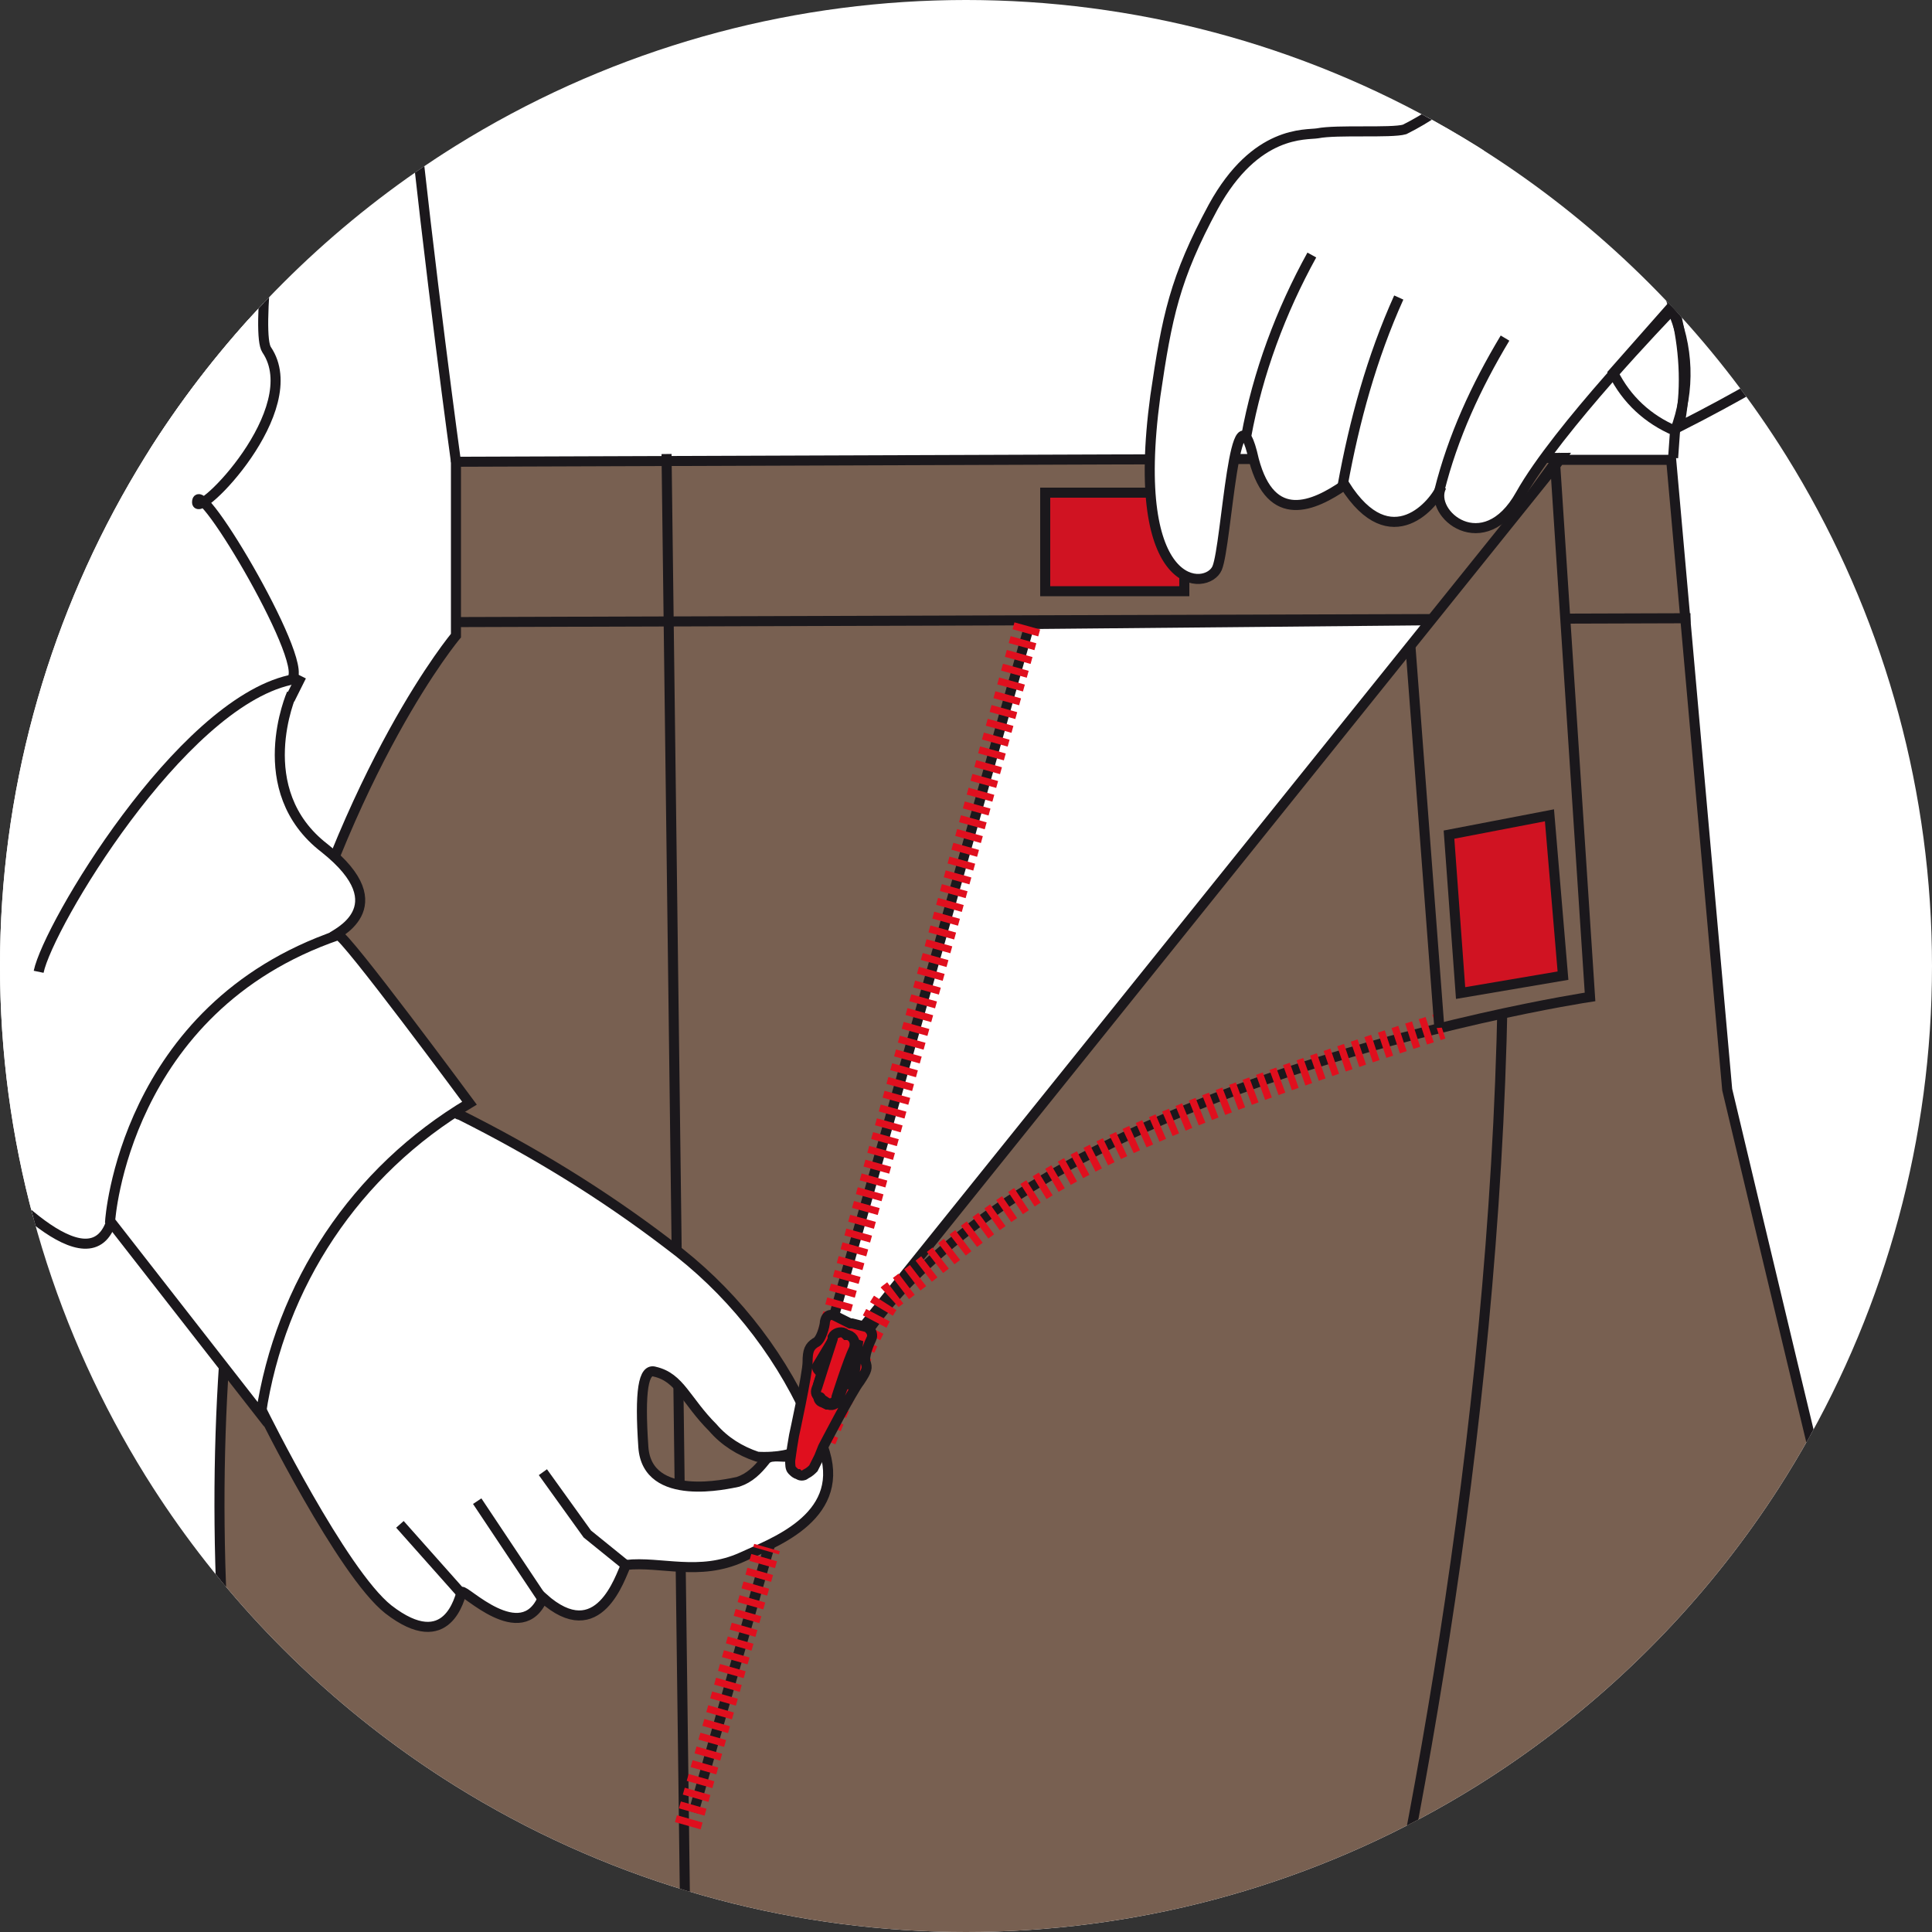 <?xml version="1.0" encoding="utf-8"?>
<!-- Generator: Adobe Illustrator 23.0.3, SVG Export Plug-In . SVG Version: 6.00 Build 0)  -->
<svg version="1.1" id="Calque_1" xmlns="http://www.w3.org/2000/svg" xmlns:xlink="http://www.w3.org/1999/xlink" x="0px" y="0px"
	 viewBox="0 0 100 100" style="enable-background:new 0 0 100 100;" xml:space="preserve">
<rect x="0" y="0" width="100" height="100" fill="#333333" stroke="none"/>
<style type="text/css">
	.st0{clip-path:url(#SVGID_2_);}
	.st1{fill:#FFFFFF;}
	.st2{clip-path:url(#SVGID_4_);}
	.st3{clip-path:url(#SVGID_6_);}
	.st4{fill:#786051;}
	.st5{clip-path:url(#SVGID_8_);}
	.st6{fill:none;stroke:#1B181C;stroke-width:0.52;}
	.st7{clip-path:url(#SVGID_10_);}
	.st8{fill:#D01322;}
	.st9{clip-path:url(#SVGID_12_);}
	.st10{clip-path:url(#SVGID_14_);}
	.st11{clip-path:url(#SVGID_16_);}
	.st12{clip-path:url(#SVGID_18_);}
	.st13{clip-path:url(#SVGID_20_);}
	.st14{clip-path:url(#SVGID_22_);}
	.st15{clip-path:url(#SVGID_24_);}
	.st16{clip-path:url(#SVGID_26_);}
	.st17{clip-path:url(#SVGID_28_);}
	.st18{clip-path:url(#SVGID_30_);}
	.st19{clip-path:url(#SVGID_32_);}
	.st20{clip-path:url(#SVGID_34_);}
	.st21{clip-path:url(#SVGID_36_);}
	.st22{clip-path:url(#SVGID_38_);}
	.st23{clip-path:url(#SVGID_40_);}
	.st24{clip-path:url(#SVGID_42_);}
	.st25{clip-path:url(#SVGID_44_);}
	.st26{clip-path:url(#SVGID_46_);}
	.st27{clip-path:url(#SVGID_48_);}
	.st28{clip-path:url(#SVGID_50_);}
	.st29{clip-path:url(#SVGID_52_);}
	.st30{clip-path:url(#SVGID_54_);}
	.st31{clip-path:url(#SVGID_56_);}
	.st32{clip-path:url(#SVGID_58_);}
	.st33{clip-path:url(#SVGID_60_);}
	.st34{clip-path:url(#SVGID_62_);}
	.st35{fill:none;stroke:#E00F1E;stroke-width:1.38;stroke-dasharray:0.37,0.37;}
	.st36{clip-path:url(#SVGID_64_);}
	.st37{clip-path:url(#SVGID_66_);}
	.st38{clip-path:url(#SVGID_68_);}
	.st39{clip-path:url(#SVGID_70_);}
	.st40{clip-path:url(#SVGID_72_);}
	.st41{clip-path:url(#SVGID_74_);}
	.st42{clip-path:url(#SVGID_76_);}
	.st43{fill:none;}
	.st44{clip-path:url(#SVGID_78_);}
	.st45{clip-path:url(#SVGID_80_);}
	.st46{fill:#E00F1E;}
	.st47{clip-path:url(#SVGID_82_);}
	.st48{clip-path:url(#SVGID_84_);}
	.st49{clip-path:url(#SVGID_86_);}
	.st50{clip-path:url(#SVGID_88_);}
	.st51{clip-path:url(#SVGID_90_);}
</style>
<title>Plan de travail 1</title>
<g>
	<defs>
		<circle id="SVGID_1_" cx="50" cy="50" r="50"/>
	</defs>
	<clipPath id="SVGID_2_">
		<use xlink:href="#SVGID_1_"  style="overflow:visible;"/>
	</clipPath>
	<g class="st0">
		<path class="st1" d="M50,100c27.6,0,50-22.4,50-50c0-27.6-22.4-50-50-50S0,22.4,0,50c0,0,0,0,0,0C0,77.6,22.4,100,50,100"/>
	</g>
</g>
<g>
	<defs>
		<circle id="SVGID_3_" cx="50" cy="50" r="50"/>
	</defs>
	<clipPath id="SVGID_4_">
		<use xlink:href="#SVGID_3_"  style="overflow:visible;"/>
	</clipPath>
	<g class="st2">
		<g>
			<defs>
				<path id="SVGID_5_" d="M0,50c0,27.6,22.4,50,50,50c27.6,0,50-22.4,50-50c0-27.6-22.4-50-50-50C22.4,0,0,22.4,0,50
					C0,50,0,50,0,50"/>
			</defs>
			<clipPath id="SVGID_6_">
				<use xlink:href="#SVGID_5_"  style="overflow:visible;"/>
			</clipPath>
			<g class="st3">
				<path class="st4" d="M23.6,23.9v9c0,0-22.3,26.5-6.7,82.6c5,38.2,6.2,42.1,8.8,93.5c2.2,62.3,0.6,34.9,1,74.6
					c0,0.8,1.2,42,1.2,42s20.1,15,39.5-4.4c1.2-1.2,2.5-2.4,3.8-3.4c0,0-3.4-58-3.8-72.5c-1.4-47.7-6.1-59.4-2.7-116.9l25.8,77.1
					L77.3,314.9c0,0,25.1,11.2,38.8-2.4c0.8-18.4,1.1-1.4,3.7-62.8c2.3-35.2,2.9-27,2.9-45.5s-19.4-92.1-21.2-98.2
					c-1.8-6.2-12.1-49.6-12.1-49.6l-2.9-32.6h-5.9l-17,23.3L47.1,65.9l-2.8,3.8l-3.8,8l-4.6,16.1l17.4-61.5l21.3-0.2l6.2-8.4
					L23.6,23.9z"/>
			</g>
		</g>
		<g>
			<defs>
				<path id="SVGID_7_" d="M0,50c0,27.6,22.4,50,50,50c27.6,0,50-22.4,50-50c0-27.6-22.4-50-50-50C22.4,0,0,22.4,0,50
					C0,50,0,50,0,50"/>
			</defs>
			<clipPath id="SVGID_8_">
				<use xlink:href="#SVGID_7_"  style="overflow:visible;"/>
			</clipPath>
			<g class="st5">
				<path class="st6" d="M23.6,23.9v9c0,0-22.3,26.5-6.7,82.6c5,38.2,6.2,42.1,8.8,93.5c2.2,62.3,0.6,34.9,1,74.6
					c0,0.8,1.2,42,1.2,42s20.1,15,39.5-4.4c1.2-1.2,2.5-2.4,3.8-3.4c0,0-3.4-58-3.8-72.5c-1.4-47.7-6.1-59.4-2.7-116.9l25.8,77.1
					L77.3,314.9c0,0,25.1,11.2,38.8-2.4c0.8-18.4,1.1-1.4,3.7-62.8c2.3-35.2,2.9-27,2.9-45.5s-19.4-92.1-21.2-98.2
					c-1.8-6.2-12.1-49.6-12.1-49.6l-2.9-32.6h-5.9l-17,23.3L47.1,65.9l-2.8,3.8l-3.8,8l-4.6,16.1l17.4-61.5l21.3-0.2l6.2-8.4
					L23.6,23.9z"/>
			</g>
		</g>
		<g>
			<defs>
				<path id="SVGID_9_" d="M0,50c0,27.6,22.4,50,50,50c27.6,0,50-22.4,50-50c0-27.6-22.4-50-50-50C22.4,0,0,22.4,0,50
					C0,50,0,50,0,50"/>
			</defs>
			<clipPath id="SVGID_10_">
				<use xlink:href="#SVGID_9_"  style="overflow:visible;"/>
			</clipPath>
			<g class="st7">
				<rect x="54.1" y="25.5" class="st8" width="7.2" height="5.1"/>
			</g>
		</g>
		<g>
			<defs>
				<path id="SVGID_11_" d="M0,50c0,27.6,22.4,50,50,50c27.6,0,50-22.4,50-50c0-27.6-22.4-50-50-50C22.4,0,0,22.4,0,50
					C0,50,0,50,0,50"/>
			</defs>
			<clipPath id="SVGID_12_">
				<use xlink:href="#SVGID_11_"  style="overflow:visible;"/>
			</clipPath>
			<g class="st9">
				<rect x="54.1" y="25.5" class="st6" width="7.2" height="5.1"/>
			</g>
		</g>
		<g>
			<defs>
				<path id="SVGID_13_" d="M0,50c0,27.6,22.4,50,50,50c27.6,0,50-22.4,50-50c0-27.6-22.4-50-50-50C22.4,0,0,22.4,0,50
					C0,50,0,50,0,50"/>
			</defs>
			<clipPath id="SVGID_14_">
				<use xlink:href="#SVGID_13_"  style="overflow:visible;"/>
			</clipPath>
			<g class="st10">
				<path class="st1" d="M15.1,35.9c0,0-2.2,5,1.7,8c3.9,3.1,0.4,4.5,0.4,4.6c0,0.1-9.7,3.7-11.3,14c0,0.2-0.1,0.4-0.1,0.6
					c-1.1,3.8-6.2-2-7.2-3.2s-7.7-5.3-8.6-25.3c-0.8-15.6-3.9-19.1-3.7-20.4c0.1-0.4-2.1,1.4-1.9,1.3c0.6-0.3-2.8-6.5,2.5-22.7
					S0.7-58.1,2-78.2"/>
			</g>
		</g>
		<g>
			<defs>
				<path id="SVGID_15_" d="M0,50c0,27.6,22.4,50,50,50c27.6,0,50-22.4,50-50c0-27.6-22.4-50-50-50C22.4,0,0,22.4,0,50
					C0,50,0,50,0,50"/>
			</defs>
			<clipPath id="SVGID_16_">
				<use xlink:href="#SVGID_15_"  style="overflow:visible;"/>
			</clipPath>
			<g class="st11">
				<path class="st6" d="M15.1,35.9c0,0-2.2,5,1.7,8c3.9,3.1,0.4,4.5,0.4,4.6c0,0.1-9.7,3.7-11.3,14c0,0.2-0.1,0.4-0.1,0.6
					c-1.1,3.8-6.2-2-7.2-3.2s-7.7-5.3-8.6-25.3c-0.8-15.6-3.9-19.1-3.7-20.4c0.1-0.4-2.1,1.4-1.9,1.3c0.6-0.3-2.8-6.5,2.5-22.7
					S0.7-58.1,2-78.2"/>
			</g>
		</g>
		<g>
			<defs>
				<path id="SVGID_17_" d="M0,50c0,27.6,22.4,50,50,50c27.6,0,50-22.4,50-50c0-27.6-22.4-50-50-50C22.4,0,0,22.4,0,50
					C0,50,0,50,0,50"/>
			</defs>
			<clipPath id="SVGID_18_">
				<use xlink:href="#SVGID_17_"  style="overflow:visible;"/>
			</clipPath>
			<g class="st12">
				<path class="st6" d="M4.8,11c0,0-10.9-5.4-19.8,4.3"/>
			</g>
		</g>
		<g>
			<defs>
				<path id="SVGID_19_" d="M0,50c0,27.6,22.4,50,50,50c27.6,0,50-22.4,50-50c0-27.6-22.4-50-50-50C22.4,0,0,22.4,0,50
					C0,50,0,50,0,50"/>
			</defs>
			<clipPath id="SVGID_20_">
				<use xlink:href="#SVGID_19_"  style="overflow:visible;"/>
			</clipPath>
			<g class="st13">
				<line class="st6" x1="15" y1="36.2" x2="15.6" y2="35"/>
			</g>
		</g>
		<g>
			<defs>
				<path id="SVGID_21_" d="M0,50c0,27.6,22.4,50,50,50c27.6,0,50-22.4,50-50c0-27.6-22.4-50-50-50C22.4,0,0,22.4,0,50
					C0,50,0,50,0,50"/>
			</defs>
			<clipPath id="SVGID_22_">
				<use xlink:href="#SVGID_21_"  style="overflow:visible;"/>
			</clipPath>
			<g class="st14">
				<path class="st6" d="M92.5-23.1l0.8,7.5c0,0-12.3,8.2-12.4,10.1c-0.2,2-3.1,2.7-1.5,4.5s4.4-2.5,15,9.1c2.3,2.5,0.7,8.9,0.7,9
					c0,0.1,7.1,0.3,9.4-3.7c1.4-1.7,3-3.1,4.8-4.3c0,0,5.4-8.6,6.2-8c0.8,0.5,0.1-8.7-1.2-12.1c-1.4-3.7-1.8-4.8-1.3-7.2
					c0.2-0.9,0.5-0.7,1-2.4"/>
			</g>
		</g>
		<g>
			<defs>
				<path id="SVGID_23_" d="M0,50c0,27.6,22.4,50,50,50c27.6,0,50-22.4,50-50c0-27.6-22.4-50-50-50C22.4,0,0,22.4,0,50
					C0,50,0,50,0,50"/>
			</defs>
			<clipPath id="SVGID_24_">
				<use xlink:href="#SVGID_23_"  style="overflow:visible;"/>
			</clipPath>
			<g class="st15">
				<path class="st6" d="M79.8-0.6l-6.5,5.8c0,0,0.7,0.2,1.8,0.6c3.3,1.2,10.1,4.4,11.7,10.7c0.4,1.8,0.5,3.8,0.1,5.6
					c6.3-3.2,8.1-4.9,8.1-4.9"/>
			</g>
		</g>
		<g>
			<defs>
				<path id="SVGID_25_" d="M0,50c0,27.6,22.4,50,50,50c27.6,0,50-22.4,50-50c0-27.6-22.4-50-50-50C22.4,0,0,22.4,0,50
					C0,50,0,50,0,50"/>
			</defs>
			<clipPath id="SVGID_26_">
				<use xlink:href="#SVGID_25_"  style="overflow:visible;"/>
			</clipPath>
			<g class="st16">
				<path class="st1" d="M86.4,16.2c0,0-5.8,6-7.7,9.4s-4.8,1-4.1-0.4c-0.3,0.8-2.6,3.7-5-0.1c-1.6,1.1-3.8,2.1-4.7-1.3
					c-1-4.5-1.4,4.4-1.9,5.6c-0.5,1.2-4.6,1.4-3.2-8.9c0.6-4.1,1-6.1,3-9.8c2.2-4,4.8-3.7,5.4-3.8c1-0.2,3.8,0,4.5-0.2
					c0.6-0.3,1.1-0.6,1.7-1"/>
			</g>
		</g>
		<g>
			<defs>
				<path id="SVGID_27_" d="M0,50c0,27.6,22.4,50,50,50c27.6,0,50-22.4,50-50c0-27.6-22.4-50-50-50C22.4,0,0,22.4,0,50
					C0,50,0,50,0,50"/>
			</defs>
			<clipPath id="SVGID_28_">
				<use xlink:href="#SVGID_27_"  style="overflow:visible;"/>
			</clipPath>
			<g class="st17">
				<path class="st6" d="M86.4,16.2c0,0-5.8,6-7.7,9.4s-4.8,1-4.1-0.4c-0.3,0.8-2.6,3.7-5-0.1c-1.6,1.1-3.8,2.1-4.7-1.3
					c-1-4.5-1.4,4.4-1.9,5.6c-0.5,1.2-4.6,1.4-3.2-8.9c0.6-4.1,1-6.1,3-9.8c2.2-4,4.8-3.7,5.4-3.8c1-0.2,3.8,0,4.5-0.2
					c0.6-0.3,1.1-0.6,1.7-1"/>
			</g>
		</g>
		<g>
			<defs>
				<path id="SVGID_29_" d="M0,50c0,27.6,22.4,50,50,50c27.6,0,50-22.4,50-50c0-27.6-22.4-50-50-50C22.4,0,0,22.4,0,50
					C0,50,0,50,0,50"/>
			</defs>
			<clipPath id="SVGID_30_">
				<use xlink:href="#SVGID_29_"  style="overflow:visible;"/>
			</clipPath>
			<g class="st18">
				<path class="st6" d="M86.7,22.3c-1.4-0.6-2.5-1.6-3.2-3l3-3.4C87.4,17.9,87.5,20.2,86.7,22.3z"/>
			</g>
		</g>
		<g>
			<defs>
				<path id="SVGID_31_" d="M0,50c0,27.6,22.4,50,50,50c27.6,0,50-22.4,50-50c0-27.6-22.4-50-50-50C22.4,0,0,22.4,0,50
					C0,50,0,50,0,50"/>
			</defs>
			<clipPath id="SVGID_32_">
				<use xlink:href="#SVGID_31_"  style="overflow:visible;"/>
			</clipPath>
			<g class="st19">
				<path class="st6" d="M74.5,25.4c0.7-2.8,1.9-5.4,3.4-7.9"/>
			</g>
		</g>
		<g>
			<defs>
				<path id="SVGID_33_" d="M0,50c0,27.6,22.4,50,50,50c27.6,0,50-22.4,50-50c0-27.6-22.4-50-50-50C22.4,0,0,22.4,0,50
					C0,50,0,50,0,50"/>
			</defs>
			<clipPath id="SVGID_34_">
				<use xlink:href="#SVGID_33_"  style="overflow:visible;"/>
			</clipPath>
			<g class="st20">
				<path class="st6" d="M69.5,25.1c0.6-3.3,1.5-6.6,2.9-9.7"/>
			</g>
		</g>
		<g>
			<defs>
				<path id="SVGID_35_" d="M0,50c0,27.6,22.4,50,50,50c27.6,0,50-22.4,50-50c0-27.6-22.4-50-50-50C22.4,0,0,22.4,0,50
					C0,50,0,50,0,50"/>
			</defs>
			<clipPath id="SVGID_36_">
				<use xlink:href="#SVGID_35_"  style="overflow:visible;"/>
			</clipPath>
			<g class="st21">
				<path class="st6" d="M64.5,22.6c0.6-3.3,1.8-6.5,3.4-9.4"/>
			</g>
		</g>
		<g>
			<defs>
				<path id="SVGID_37_" d="M0,50c0,27.6,22.4,50,50,50c27.6,0,50-22.4,50-50c0-27.6-22.4-50-50-50C22.4,0,0,22.4,0,50
					C0,50,0,50,0,50"/>
			</defs>
			<clipPath id="SVGID_38_">
				<use xlink:href="#SVGID_37_"  style="overflow:visible;"/>
			</clipPath>
			<g class="st22">
				<line class="st6" x1="38.4" y1="330.1" x2="34.5" y2="23.5"/>
			</g>
		</g>
		<g>
			<defs>
				<path id="SVGID_39_" d="M0,50c0,27.6,22.4,50,50,50c27.6,0,50-22.4,50-50c0-27.6-22.4-50-50-50C22.4,0,0,22.4,0,50
					C0,50,0,50,0,50"/>
			</defs>
			<clipPath id="SVGID_40_">
				<use xlink:href="#SVGID_39_"  style="overflow:visible;"/>
			</clipPath>
			<g class="st23">
				<line class="st6" x1="23.4" y1="32.2" x2="87.5" y2="32"/>
			</g>
		</g>
		<g>
			<defs>
				<path id="SVGID_41_" d="M0,50c0,27.6,22.4,50,50,50c27.6,0,50-22.4,50-50c0-27.6-22.4-50-50-50C22.4,0,0,22.4,0,50
					C0,50,0,50,0,50"/>
			</defs>
			<clipPath id="SVGID_42_">
				<use xlink:href="#SVGID_41_"  style="overflow:visible;"/>
			</clipPath>
			<g class="st24">
				<path class="st1" d="M20.9,56.5c-0.4,0.6-9.7,11.7-9.7,11.7l2.4,4.9c0,0,4.1,8.3,6.5,10.2c3.1,2.4,3.7-0.7,3.8-0.9
					s3.1,2.9,4.2,0.3c2.9,2.6,4-1.1,4.3-1.7c1.8-0.2,3.8,0.6,6-0.4c1.5-0.7,5.3-2,4.3-5.4c-0.1-0.3-0.2-0.7-0.4-1
					C42,73.7,42,74.9,41.6,75c-0.3,0.2-0.7,0.4-1,0.4c-0.3,0-0.8-0.1-1,0.2c-0.4,0.5-0.8,0.9-1.4,1.1c-0.5,0.1-4.7,1.1-4.9-1.8
					s0-4.1,0.6-3.9c1.3,0.3,1.6,1.5,3,2.9c0.6,0.7,1.4,1.2,2.3,1.5c0,0,3.6,0.3,2.6-2.1c-1.6-3.5-4.1-6.6-7.2-8.9
					c-3.4-2.6-7-4.8-10.8-6.7c-0.1,0-0.2-0.1-0.2-0.1"/>
			</g>
		</g>
		<g>
			<defs>
				<path id="SVGID_43_" d="M0,50c0,27.6,22.4,50,50,50c27.6,0,50-22.4,50-50c0-27.6-22.4-50-50-50C22.4,0,0,22.4,0,50
					C0,50,0,50,0,50"/>
			</defs>
			<clipPath id="SVGID_44_">
				<use xlink:href="#SVGID_43_"  style="overflow:visible;"/>
			</clipPath>
			<g class="st25">
				<path class="st6" d="M20.9,56.5c-0.4,0.6-9.7,11.7-9.7,11.7l2.4,4.9c0,0,4.1,8.3,6.5,10.2c3.1,2.4,3.7-0.7,3.8-0.9
					s3.1,2.9,4.2,0.3c2.9,2.6,4-1.1,4.3-1.7c1.8-0.2,3.8,0.6,6-0.4c1.5-0.7,5.3-2,4.3-5.4c-0.1-0.3-0.2-0.7-0.4-1
					C42,73.7,42,74.9,41.6,75c-0.3,0.2-0.7,0.4-1,0.4c-0.3,0-0.8-0.1-1,0.2c-0.4,0.5-0.8,0.9-1.4,1.1c-0.5,0.1-4.7,1.1-4.9-1.8
					s0-4.1,0.6-3.9c1.3,0.3,1.6,1.5,3,2.9c0.6,0.7,1.4,1.2,2.3,1.5c0,0,3.6,0.3,2.6-2.1c-1.6-3.5-4.1-6.6-7.2-8.9
					c-3.4-2.6-7-4.8-10.8-6.7c-0.1,0-0.2-0.1-0.2-0.1"/>
			</g>
		</g>
		<g>
			<defs>
				<path id="SVGID_45_" d="M0,50c0,27.6,22.4,50,50,50c27.6,0,50-22.4,50-50c0-27.6-22.4-50-50-50C22.4,0,0,22.4,0,50
					C0,50,0,50,0,50"/>
			</defs>
			<clipPath id="SVGID_46_">
				<use xlink:href="#SVGID_45_"  style="overflow:visible;"/>
			</clipPath>
			<g class="st26">
				<line class="st6" x1="23.9" y1="82.5" x2="20.7" y2="78.9"/>
			</g>
		</g>
		<g>
			<defs>
				<path id="SVGID_47_" d="M0,50c0,27.6,22.4,50,50,50c27.6,0,50-22.4,50-50c0-27.6-22.4-50-50-50C22.4,0,0,22.4,0,50
					C0,50,0,50,0,50"/>
			</defs>
			<clipPath id="SVGID_48_">
				<use xlink:href="#SVGID_47_"  style="overflow:visible;"/>
			</clipPath>
			<g class="st27">
				<line class="st6" x1="28.1" y1="82.8" x2="24.7" y2="77.7"/>
			</g>
		</g>
		<g>
			<defs>
				<path id="SVGID_49_" d="M0,50c0,27.6,22.4,50,50,50c27.6,0,50-22.4,50-50c0-27.6-22.4-50-50-50C22.4,0,0,22.4,0,50
					C0,50,0,50,0,50"/>
			</defs>
			<clipPath id="SVGID_50_">
				<use xlink:href="#SVGID_49_"  style="overflow:visible;"/>
			</clipPath>
			<g class="st28">
				<polyline class="st6" points="32.5,81.1 30.4,79.4 28.1,76.2 				"/>
			</g>
		</g>
		<g>
			<defs>
				<path id="SVGID_51_" d="M0,50c0,27.6,22.4,50,50,50c27.6,0,50-22.4,50-50c0-27.6-22.4-50-50-50C22.4,0,0,22.4,0,50
					C0,50,0,50,0,50"/>
			</defs>
			<clipPath id="SVGID_52_">
				<use xlink:href="#SVGID_51_"  style="overflow:visible;"/>
			</clipPath>
			<g class="st29">
				<path class="st1" d="M13.5,73.2l-7.8-10c0,0,0.7-11,11.8-14.8c0.3-0.1,6.8,8.7,6.8,8.7C18.4,60.6,14.5,66.5,13.5,73.2"/>
			</g>
		</g>
		<g>
			<defs>
				<path id="SVGID_53_" d="M0,50c0,27.6,22.4,50,50,50c27.6,0,50-22.4,50-50c0-27.6-22.4-50-50-50C22.4,0,0,22.4,0,50
					C0,50,0,50,0,50"/>
			</defs>
			<clipPath id="SVGID_54_">
				<use xlink:href="#SVGID_53_"  style="overflow:visible;"/>
			</clipPath>
			<g class="st30">
				<path class="st6" d="M13.5,73.2l-7.8-10c0,0,0.7-11,11.8-14.8c0.3-0.1,6.8,8.7,6.8,8.7C18.4,60.6,14.5,66.5,13.5,73.2z"/>
			</g>
		</g>
		<g>
			<defs>
				<path id="SVGID_55_" d="M0,50c0,27.6,22.4,50,50,50c27.6,0,50-22.4,50-50c0-27.6-22.4-50-50-50C22.4,0,0,22.4,0,50
					C0,50,0,50,0,50"/>
			</defs>
			<clipPath id="SVGID_56_">
				<use xlink:href="#SVGID_55_"  style="overflow:visible;"/>
			</clipPath>
			<g class="st31">
				<path class="st1" d="M28.9-76.7c0,0-17.2,91.7-15.1,94.8s-3.6,8.8-3.6,7.9c0-1.6,6.2,8.9,4.8,9.2C9.3,36.5,2.5,47.9,2,50.3"/>
			</g>
		</g>
		<g>
			<defs>
				<path id="SVGID_57_" d="M0,50c0,27.6,22.4,50,50,50c27.6,0,50-22.4,50-50c0-27.6-22.4-50-50-50C22.4,0,0,22.4,0,50
					C0,50,0,50,0,50"/>
			</defs>
			<clipPath id="SVGID_58_">
				<use xlink:href="#SVGID_57_"  style="overflow:visible;"/>
			</clipPath>
			<g class="st32">
				<path class="st6" d="M28.9-76.7c0,0-17.2,91.7-15.1,94.8s-3.6,8.8-3.6,7.9c0-1.6,6.2,8.9,4.8,9.2C9.3,36.5,2.5,47.9,2,50.3"/>
			</g>
		</g>
		<g>
			<defs>
				<path id="SVGID_59_" d="M0,50c0,27.6,22.4,50,50,50c27.6,0,50-22.4,50-50c0-27.6-22.4-50-50-50C22.4,0,0,22.4,0,50
					C0,50,0,50,0,50"/>
			</defs>
			<clipPath id="SVGID_60_">
				<use xlink:href="#SVGID_59_"  style="overflow:visible;"/>
			</clipPath>
			<g class="st33">
				<path class="st6" d="M64.7,128.5c0,0,16.7-50.7,12.4-96.1"/>
			</g>
		</g>
		<g>
			<defs>
				<path id="SVGID_61_" d="M0,50c0,27.6,22.4,50,50,50c27.6,0,50-22.4,50-50c0-27.6-22.4-50-50-50C22.4,0,0,22.4,0,50
					C0,50,0,50,0,50"/>
			</defs>
			<clipPath id="SVGID_62_">
				<use xlink:href="#SVGID_61_"  style="overflow:visible;"/>
			</clipPath>
			<g class="st34">
				<line class="st35" x1="35.6" y1="94.5" x2="39.7" y2="80.1"/>
			</g>
		</g>
		<g>
			<defs>
				<path id="SVGID_63_" d="M0,50c0,27.6,22.4,50,50,50c27.6,0,50-22.4,50-50c0-27.6-22.4-50-50-50C22.4,0,0,22.4,0,50
					C0,50,0,50,0,50"/>
			</defs>
			<clipPath id="SVGID_64_">
				<use xlink:href="#SVGID_63_"  style="overflow:visible;"/>
			</clipPath>
			<g class="st36">
				<path class="st4" d="M42.4,74.4c4-17.4,39.9-22.8,39.9-22.8l-1.8-27.5l-36,44.8"/>
			</g>
		</g>
		<g>
			<defs>
				<path id="SVGID_65_" d="M0,50c0,27.6,22.4,50,50,50c27.6,0,50-22.4,50-50c0-27.6-22.4-50-50-50C22.4,0,0,22.4,0,50
					C0,50,0,50,0,50"/>
			</defs>
			<clipPath id="SVGID_66_">
				<use xlink:href="#SVGID_65_"  style="overflow:visible;"/>
			</clipPath>
			<g class="st37">
				<path class="st6" d="M42.4,74.4c4-17.4,39.9-22.8,39.9-22.8l-1.8-27.5l-36,44.8"/>
			</g>
		</g>
		<g>
			<defs>
				<path id="SVGID_67_" d="M0,50c0,27.6,22.4,50,50,50c27.6,0,50-22.4,50-50c0-27.6-22.4-50-50-50C22.4,0,0,22.4,0,50
					C0,50,0,50,0,50"/>
			</defs>
			<clipPath id="SVGID_68_">
				<use xlink:href="#SVGID_67_"  style="overflow:visible;"/>
			</clipPath>
			<g class="st38">
				<polygon class="st8" points="80.9,50.5 75.6,51.4 75,43.2 80.2,42.2 				"/>
			</g>
		</g>
		<g>
			<defs>
				<path id="SVGID_69_" d="M0,50c0,27.6,22.4,50,50,50c27.6,0,50-22.4,50-50c0-27.6-22.4-50-50-50C22.4,0,0,22.4,0,50
					C0,50,0,50,0,50"/>
			</defs>
			<clipPath id="SVGID_70_">
				<use xlink:href="#SVGID_69_"  style="overflow:visible;"/>
			</clipPath>
			<g class="st39">
				<polygon class="st6" points="80.9,50.5 75.6,51.4 75,43.2 80.2,42.2 				"/>
			</g>
		</g>
		<g>
			<defs>
				<path id="SVGID_71_" d="M0,50c0,27.6,22.4,50,50,50c27.6,0,50-22.4,50-50c0-27.6-22.4-50-50-50C22.4,0,0,22.4,0,50
					C0,50,0,50,0,50"/>
			</defs>
			<clipPath id="SVGID_72_">
				<use xlink:href="#SVGID_71_"  style="overflow:visible;"/>
			</clipPath>
			<g class="st40">
				<line class="st35" x1="41.8" y1="73.4" x2="53.2" y2="32.3"/>
			</g>
		</g>
		<g>
			<defs>
				<path id="SVGID_73_" d="M0,50c0,27.6,22.4,50,50,50c27.6,0,50-22.4,50-50c0-27.6-22.4-50-50-50C22.4,0,0,22.4,0,50
					C0,50,0,50,0,50"/>
			</defs>
			<clipPath id="SVGID_74_">
				<use xlink:href="#SVGID_73_"  style="overflow:visible;"/>
			</clipPath>
			<g class="st41">
				<path class="st35" d="M42.6,74.5c0,0,2.7-6.8,3.5-7.4c7.2-5.4,8.3-7.5,28.5-14"/>
			</g>
		</g>
		<g>
			<defs>
				<path id="SVGID_75_" d="M0,50c0,27.6,22.4,50,50,50c27.6,0,50-22.4,50-50c0-27.6-22.4-50-50-50C22.4,0,0,22.4,0,50
					C0,50,0,50,0,50"/>
			</defs>
			<clipPath id="SVGID_76_">
				<use xlink:href="#SVGID_75_"  style="overflow:visible;"/>
			</clipPath>
			<g class="st42">
				<line class="st43" x1="74.5" y1="53.2" x2="73" y2="33.4"/>
			</g>
		</g>
		<g>
			<defs>
				<path id="SVGID_77_" d="M0,50c0,27.6,22.4,50,50,50c27.6,0,50-22.4,50-50c0-27.6-22.4-50-50-50C22.4,0,0,22.4,0,50
					C0,50,0,50,0,50"/>
			</defs>
			<clipPath id="SVGID_78_">
				<use xlink:href="#SVGID_77_"  style="overflow:visible;"/>
			</clipPath>
			<g class="st44">
				<line class="st6" x1="74.5" y1="53.2" x2="73" y2="33.4"/>
			</g>
		</g>
		<g>
			<defs>
				<path id="SVGID_79_" d="M0,50c0,27.6,22.4,50,50,50c27.6,0,50-22.4,50-50c0-27.6-22.4-50-50-50C22.4,0,0,22.4,0,50
					C0,50,0,50,0,50"/>
			</defs>
			<clipPath id="SVGID_80_">
				<use xlink:href="#SVGID_79_"  style="overflow:visible;"/>
			</clipPath>
			<g class="st45">
				<path class="st46" d="M44.9,68.7l-0.8-0.2H44l-0.8-0.4c0,0-0.4-0.2-0.5,0.3c0,0.2-0.2,1-0.5,1.1c-0.3,0.2-0.4,0.4-0.4,1
					c0,0.6-0.7,3.8-0.7,3.8L41,74.9l-0.1,0.7c0,0.2,0,0.4,0.1,0.5c0.1,0.1,0.2,0.2,0.3,0.2c0.1,0.1,0.3,0.1,0.4,0
					c0.2-0.1,0.3-0.2,0.4-0.3l0.3-0.6l0.2-0.5c0,0,1.5-2.9,1.9-3.4c0.4-0.6,0.4-0.7,0.3-1c-0.1-0.3,0.2-1,0.3-1.2
					c0.1-0.2,0.1-0.4-0.1-0.5C45,68.7,45,68.7,44.9,68.7 M44.2,71.4c0,0,0,0.4-0.5,0.2l0,0l-0.3,0.8c0,0.2-0.3,0.4-0.5,0.3
					c0,0,0,0,0,0h-0.1l-0.2-0.1c-0.4-0.1-0.2-0.6-0.2-0.6c0,0,0-0.1,0-0.1c0-0.1,0-0.1,0-0.2l0.2-0.6c-0.4-0.2-0.3-0.4-0.3-0.4
					l0.9-1.5l0.6,0.2h0l0.6,0.2l0,0L44.2,71.4z M42.6,72.4l0.2,0.1h0.1c0.2,0.1,0.4,0,0.5-0.2c0,0,0-0.1,0-0.1l0.2-0.6l-0.4-0.1
					L43,71.3l-0.4-0.1c0,0,0,0-0.1,0c-0.1,0.3-0.2,0.6-0.2,0.7C42.3,72.1,42.4,72.3,42.6,72.4 M43,69.8c-0.1,0.4-0.3,1-0.4,1.4l0,0
					C42.7,70.8,42.8,70.2,43,69.8 M43.6,71.5L43.6,71.5l0.6-1.7C44.1,70.3,43.8,71,43.6,71.5 M43,69.8c0.1-0.2,0.1-0.4,0.2-0.5
					C43.1,69.4,43,69.6,43,69.8"/>
			</g>
		</g>
		<g>
			<defs>
				<path id="SVGID_81_" d="M0,50c0,27.6,22.4,50,50,50c27.6,0,50-22.4,50-50c0-27.6-22.4-50-50-50C22.4,0,0,22.4,0,50
					C0,50,0,50,0,50"/>
			</defs>
			<clipPath id="SVGID_82_">
				<use xlink:href="#SVGID_81_"  style="overflow:visible;"/>
			</clipPath>
			<g class="st47">
				<path class="st6" d="M44.9,68.7l-0.8-0.2H44l-0.8-0.4c0,0-0.4-0.2-0.5,0.3c0,0.2-0.2,1-0.5,1.1c-0.3,0.2-0.4,0.4-0.4,1
					c0,0.6-0.7,3.8-0.7,3.8L41,74.9l-0.1,0.7c0,0.2,0,0.4,0.1,0.5c0.1,0.1,0.2,0.2,0.3,0.2c0.1,0.1,0.3,0.1,0.4,0
					c0.2-0.1,0.3-0.2,0.4-0.3l0.3-0.6l0.2-0.5c0,0,1.5-2.9,1.9-3.4c0.4-0.6,0.4-0.7,0.3-1c-0.1-0.3,0.2-1,0.3-1.2
					c0.1-0.2,0-0.4-0.1-0.5C45,68.8,45,68.7,44.9,68.7z M44.2,71.4c0,0,0,0.4-0.5,0.2l0,0l-0.3,0.8c0,0.2-0.3,0.4-0.5,0.3
					c0,0,0,0,0,0h-0.1l-0.2-0.1c-0.4-0.1-0.2-0.6-0.2-0.6c0,0,0-0.1,0-0.1c0-0.1,0-0.1,0-0.2l0.2-0.6c-0.4-0.2-0.3-0.4-0.3-0.4
					l0.9-1.5l0.6,0.2h0l0.6,0.2l0,0L44.2,71.4z M42.5,72.4l0.2,0.1h0.1c0.2,0.1,0.4,0,0.5-0.2c0,0,0-0.1,0-0.1l0.2-0.6l-0.4-0.1
					L43,71.3l-0.4-0.1c0,0,0,0-0.1,0c-0.1,0.3-0.2,0.6-0.2,0.7C42.2,72.1,42.3,72.3,42.5,72.4C42.5,72.4,42.5,72.4,42.5,72.4
					L42.5,72.4z M42.9,69.9c-0.1,0.4-0.3,1-0.4,1.4l0,0C42.6,70.8,42.8,70.3,42.9,69.9L42.9,69.9z M43.6,71.6L43.6,71.6l0.6-1.7
					C44,70.3,43.8,71.1,43.6,71.6L43.6,71.6z M42.9,69.9c0.1-0.2,0.1-0.4,0.2-0.5C43,69.5,43,69.7,42.9,69.9L42.9,69.9z"/>
			</g>
		</g>
		<g>
			<defs>
				<path id="SVGID_83_" d="M0,50c0,27.6,22.4,50,50,50c27.6,0,50-22.4,50-50c0-27.6-22.4-50-50-50C22.4,0,0,22.4,0,50
					C0,50,0,50,0,50"/>
			</defs>
			<clipPath id="SVGID_84_">
				<use xlink:href="#SVGID_83_"  style="overflow:visible;"/>
			</clipPath>
			<g class="st48">
				<path class="st46" d="M42.8,72.6c0.2,0.1,0.4,0,0.5-0.2c0,0,0-0.1,0-0.1c0,0,0.6-1.9,0.9-2.5c0.1-0.3,0-0.6-0.3-0.7
					c0,0-0.1,0-0.1,0L43.7,69c-0.2-0.1-0.5,0-0.6,0.2c0,0,0,0.1,0,0.1c-0.2,0.6-0.8,2.5-0.8,2.5c-0.1,0.2-0.1,0.4,0.1,0.5
					c0,0,0.1,0,0.1,0.1L42.8,72.6L42.8,72.6z"/>
			</g>
		</g>
		<g>
			<defs>
				<path id="SVGID_85_" d="M0,50c0,27.6,22.4,50,50,50c27.6,0,50-22.4,50-50c0-27.6-22.4-50-50-50C22.4,0,0,22.4,0,50
					C0,50,0,50,0,50"/>
			</defs>
			<clipPath id="SVGID_86_">
				<use xlink:href="#SVGID_85_"  style="overflow:visible;"/>
			</clipPath>
			<g class="st49">
				<path class="st6" d="M42.8,72.6c0.2,0.1,0.4,0,0.5-0.2c0,0,0-0.1,0-0.1c0,0,0.6-1.9,0.9-2.5c0.1-0.3,0-0.6-0.3-0.7
					c0,0-0.1,0-0.1,0L43.7,69c-0.2-0.1-0.5,0-0.6,0.2c0,0,0,0.1,0,0.1c-0.2,0.6-0.8,2.5-0.8,2.5c-0.1,0.2-0.1,0.4,0.1,0.5
					c0,0,0.1,0,0.1,0.1L42.8,72.6L42.8,72.6z"/>
			</g>
		</g>
		<g>
			<defs>
				<path id="SVGID_87_" d="M0,50c0,27.6,22.4,50,50,50c27.6,0,50-22.4,50-50c0-27.6-22.4-50-50-50C22.4,0,0,22.4,0,50
					C0,50,0,50,0,50"/>
			</defs>
			<clipPath id="SVGID_88_">
				<use xlink:href="#SVGID_87_"  style="overflow:visible;"/>
			</clipPath>
			<g class="st50">
				<path class="st6" d="M23.6,23.9c0,0-5.4-39.1-2.9-41.3"/>
			</g>
		</g>
		<g>
			<defs>
				<path id="SVGID_89_" d="M0,50c0,27.6,22.4,50,50,50c27.6,0,50-22.4,50-50c0-27.6-22.4-50-50-50C22.4,0,0,22.4,0,50
					C0,50,0,50,0,50"/>
			</defs>
			<clipPath id="SVGID_90_">
				<use xlink:href="#SVGID_89_"  style="overflow:visible;"/>
			</clipPath>
			<g class="st51">
				<line class="st6" x1="86.6" y1="23.7" x2="86.7" y2="22.3"/>
			</g>
		</g>
	</g>
</g>
</svg>
